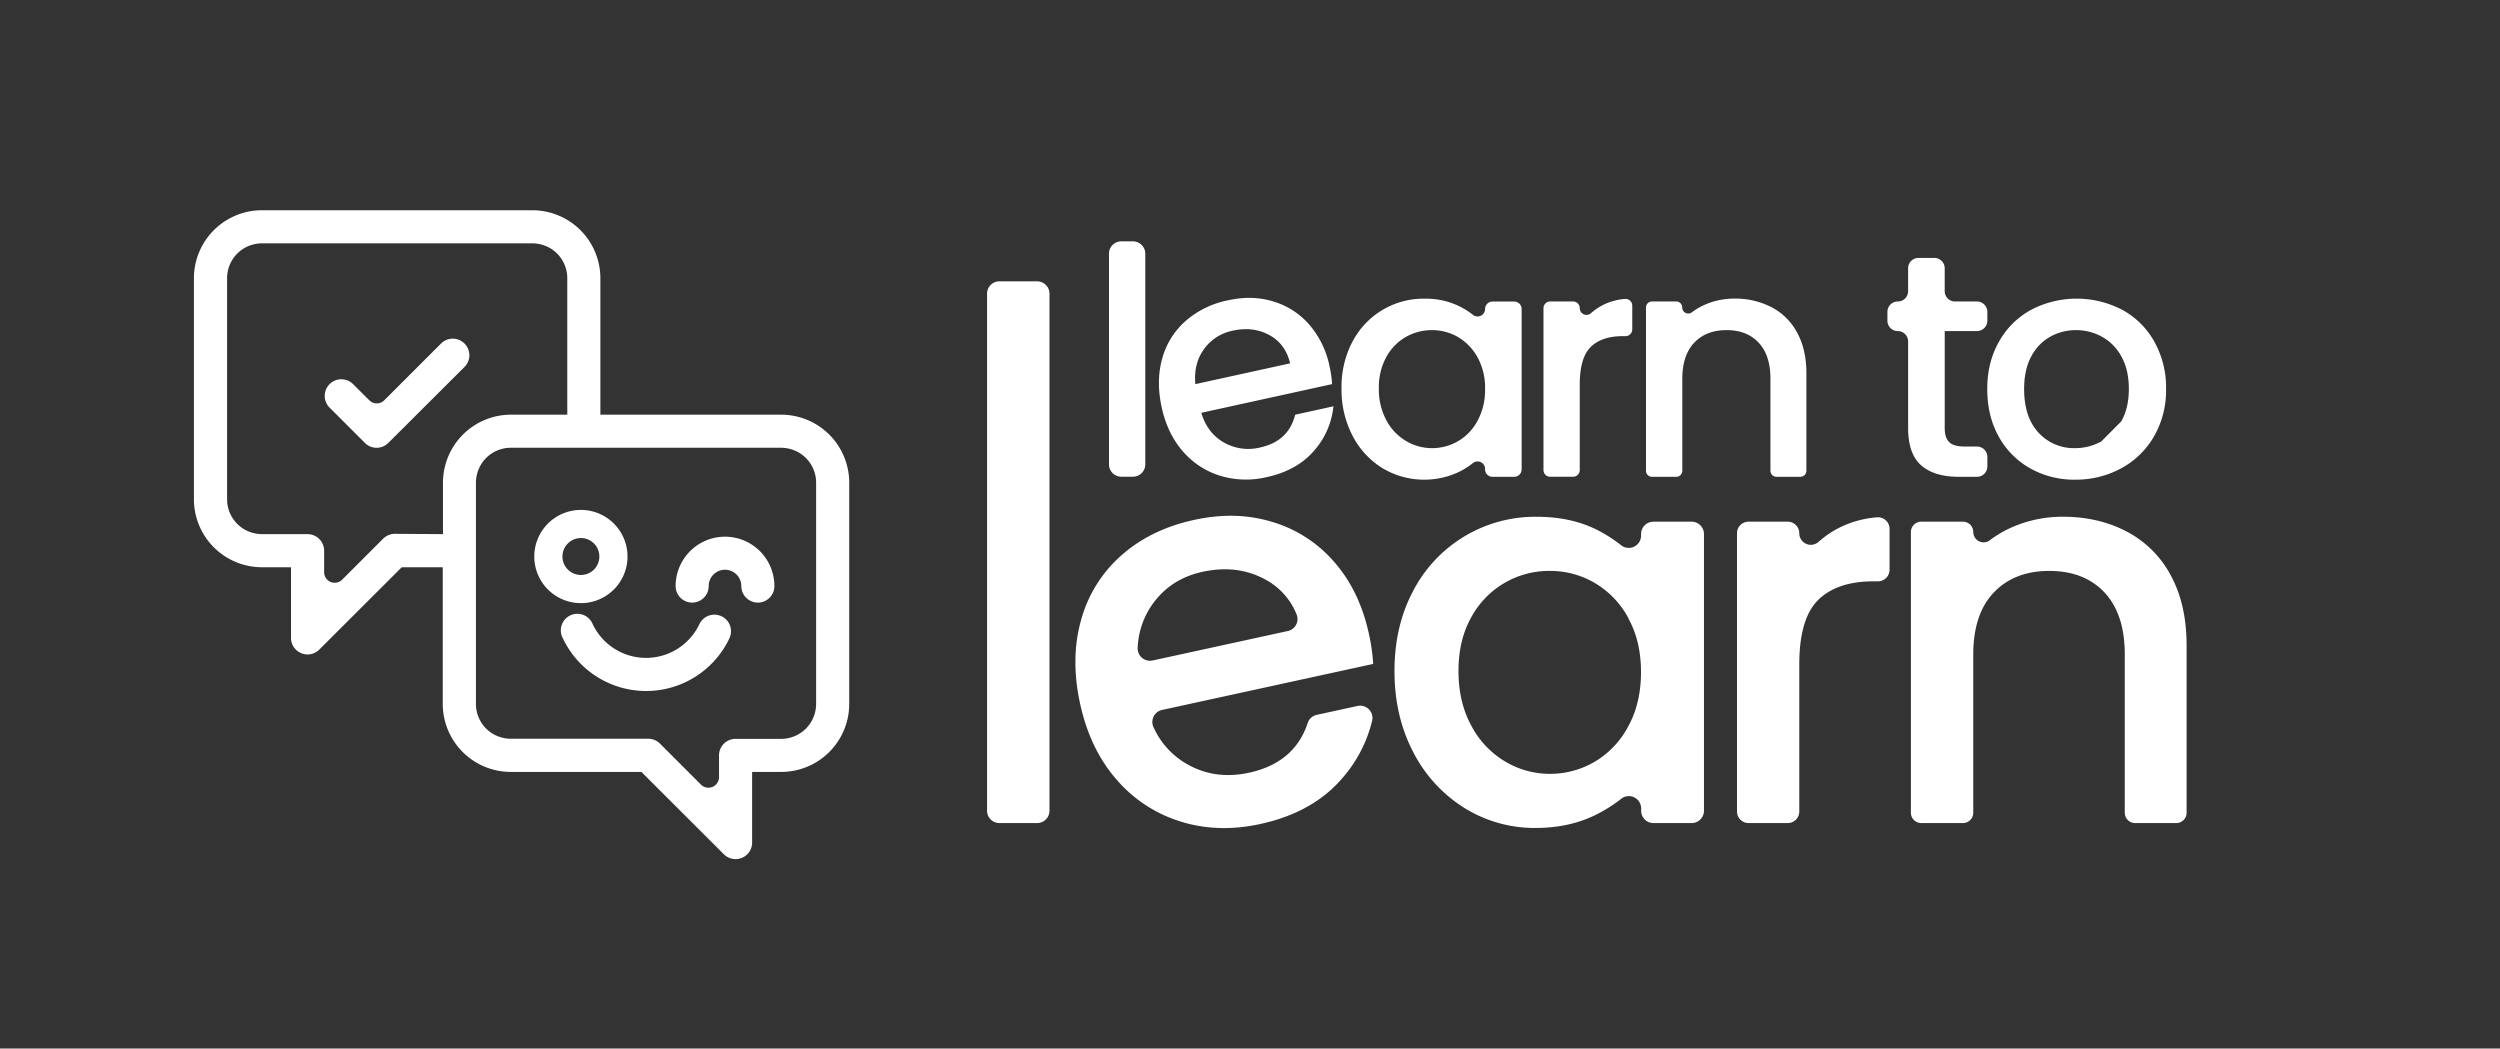 <svg id="Layer_1" data-name="Layer 1" xmlns="http://www.w3.org/2000/svg" viewBox="0 0 1340.81 562.34"><rect x="0" y="0" width="1340.81" height="562.34" fill="#333333" stroke="none"/><defs><style>.cls-1{fill:#fff}</style></defs><path class="cls-1" d="M614.24 136.05v113a6.61 6.61 0 0 1-6.61 6.62h-6.24a6.61 6.61 0 0 1-6.61-6.62v-113a6.61 6.61 0 0 1 6.61-6.61h6.24a6.61 6.61 0 0 1 6.61 6.61ZM714.46 206l-70.18 15.4q3.26 10.82 12.05 15.87A26.36 26.36 0 0 0 675.8 240q15.32-3.37 18.84-17.59l20.51-4.5a42.3 42.3 0 0 1-10.54 24q-9.14 10.49-25.3 14a47.91 47.91 0 0 1-24.89-.74 43.19 43.19 0 0 1-20-13.08q-8.28-9.45-11.38-23.62t.28-26.17a41.29 41.29 0 0 1 12.52-20.13 49.14 49.14 0 0 1 22.64-11.08c9-2 16.8-1.71 24.41.59a41 41 0 0 1 19.32 12.44 49 49 0 0 1 10.85 22.34 59.53 59.53 0 0 1 1.37 9.47Zm-22.54-11.13q-2.46-10.47-11.19-15.19t-19.55-2.34a25 25 0 0 0-15.47 9.94q-5.62 7.78-4.62 18.74l50.83-11.15ZM725.41 183.19a42.9 42.9 0 0 1 38.48-23 41 41 0 0 1 19.36 4.35 44.19 44.19 0 0 1 6.76 4.33 4 4 0 0 0 6.47-3.14 4 4 0 0 1 4-4h11.61a4 4 0 0 1 4 4v86a4 4 0 0 1-4 4h-11.61a4 4 0 0 1-4-4v-.24a4 4 0 0 0-6.47-3.14 44.76 44.76 0 0 1-7 4.49 43.65 43.65 0 0 1-41.64-1.8 44.28 44.28 0 0 1-16-17.4 53.61 53.61 0 0 1-5.88-25.35 52.1 52.1 0 0 1 5.88-25.08Zm67.06 8.53A28.17 28.17 0 0 0 782 180.8a27.48 27.48 0 0 0-14-3.75 28.1 28.1 0 0 0-14 3.66 27.58 27.58 0 0 0-10.49 10.76 33.6 33.6 0 0 0-4 16.8 35 35 0 0 0 4 17.07 28.26 28.26 0 0 0 10.58 11.17 27.15 27.15 0 0 0 13.91 3.84 27.45 27.45 0 0 0 24.48-14.76 34.44 34.44 0 0 0 4-17 34 34 0 0 0-4-16.9ZM858.61 164.16a31.88 31.88 0 0 1 12.87-3.84 3.62 3.62 0 0 1 3.94 3.6v12.75a3.61 3.61 0 0 1-3.61 3.61h-1.34q-11.44 0-17.32 5.8t-5.89 20.14v45.88a3.6 3.6 0 0 1-3.61 3.6h-12.24a3.6 3.6 0 0 1-3.6-3.6v-86.81a3.61 3.61 0 0 1 3.6-3.61h12.24a3.61 3.61 0 0 1 3.61 3.61 3.62 3.62 0 0 0 6.07 2.64 30.64 30.64 0 0 1 5.28-3.77ZM950.13 164.76a32.89 32.89 0 0 1 13.74 13.66q4.93 9 4.94 21.84v52.23a3.23 3.23 0 0 1-3.22 3.23h-12.84a3.23 3.23 0 0 1-3.22-3.23v-49.33q0-12.63-6.32-19.37c-4.2-4.49-10-6.74-17.23-6.74s-13.06 2.25-17.32 6.74-6.4 11-6.4 19.37v49.33a3.23 3.23 0 0 1-3.22 3.23H886a3.23 3.23 0 0 1-3.22-3.23v-87.57a3.23 3.23 0 0 1 3.22-3.23h13a3.23 3.23 0 0 1 3.22 3.23 3.22 3.22 0 0 0 5.14 2.59 34.49 34.49 0 0 1 7.06-4.12 39.07 39.07 0 0 1 15.79-3.24 42.13 42.13 0 0 1 19.87 4.6ZM1043 177.56v52.05c0 3.53.83 6 2.48 7.59s4.46 2.3 8.44 2.3h6.4a5.56 5.56 0 0 1 5.55 5.55v5.12a5.56 5.56 0 0 1-5.55 5.55h-9.82q-13.14 0-20.13-6.15t-7-19.95v-46.5a5.54 5.54 0 0 0-5.55-5.55 5.55 5.55 0 0 1-5.55-5.55v-4.77a5.56 5.56 0 0 1 5.55-5.55 5.54 5.54 0 0 0 5.55-5.54v-12.29a5.54 5.54 0 0 1 5.55-5.54h8.52a5.54 5.54 0 0 1 5.55 5.54v12.29a5.54 5.54 0 0 0 5.55 5.54h11.77a5.56 5.56 0 0 1 5.55 5.55V172a5.55 5.55 0 0 1-5.55 5.55H1043Z"/><path class="cls-1" d="M1088.86 251.19a43.59 43.59 0 0 1-16.9-17.06q-6.15-11-6.14-25.51c0-9.66 2.1-18 6.31-25.42a43.58 43.58 0 0 1 17.24-17.06 52.85 52.85 0 0 1 48.8 0 43.55 43.55 0 0 1 17.23 17.06 50.49 50.49 0 0 1 6.32 25.42 49.48 49.48 0 0 1-6.48 25.43 44.9 44.9 0 0 1-17.65 17.15 50.92 50.92 0 0 1-24.66 6.06 47.81 47.81 0 0 1-24.06-6.06Zm48.8-25.17q4.1-7.17 4.09-17.4c0-6.81-1.31-12.6-3.93-17.32a26.6 26.6 0 0 0-10.41-10.66 28.42 28.42 0 0 0-14-3.58 28 28 0 0 0-13.91 3.58 25.53 25.53 0 0 0-10.15 10.66q-3.77 7.08-3.76 17.32 0 15.19 7.76 23.46a25.65 25.65 0 0 0 19.54 8.27 29 29 0 0 0 14.07-3.58M562.86 157.5v277.32a6.61 6.61 0 0 1-6.61 6.61H536a6.61 6.61 0 0 1-6.61-6.61V157.5a6.61 6.61 0 0 1 6.61-6.61h20.22a6.61 6.61 0 0 1 6.64 6.61ZM736.46 356.08l-113.21 24.68a6.6 6.6 0 0 0-4.64 9.15 43 43 0 0 0 17.85 19.8q15.1 8.71 33.45 4.71 24.45-5.32 31.46-26.73a6.54 6.54 0 0 1 4.84-4.3l21.85-4.76a6.6 6.6 0 0 1 7.86 7.91 73.11 73.11 0 0 1-16.46 31.34q-15.75 18-43.54 24.05-22.63 4.94-42.77-1.33a74.16 74.16 0 0 1-34.35-22.54q-14.2-16.28-19.51-40.63t.55-45a71.21 71.21 0 0 1 21.58-34.57q15.72-13.94 38.94-19c15.47-3.37 28.89-2.88 42 1.06a70.36 70.36 0 0 1 33.19 21.44q13.59 15.51 18.59 38.43a104 104 0 0 1 2.34 16.31Zm-45.79-17.64a6.58 6.58 0 0 0 4.74-8.88 36.72 36.72 0 0 0-16.87-18.8q-15-8.14-33.61-4.08-16.92 3.69-26.6 17.05a43.47 43.47 0 0 0-8.17 23.62 6.64 6.64 0 0 0 8 6.89ZM758 316.75a73.72 73.72 0 0 1 66.14-39.59q19.07 0 33.3 7.48a77 77 0 0 1 12 7.78 6.6 6.6 0 0 0 10.71-5.17v-.83a6.61 6.61 0 0 1 6.61-6.62h20.51a6.61 6.61 0 0 1 6.61 6.62v148.41a6.61 6.61 0 0 1-6.61 6.61H886.8a6.61 6.61 0 0 1-6.61-6.61v-1.24a6.6 6.6 0 0 0-10.72-5.17 75.81 75.81 0 0 1-12.45 8q-14.67 7.64-33.44 7.63a71.15 71.15 0 0 1-38.14-10.7A75.93 75.93 0 0 1 758 403.46q-10.1-19.23-10.1-43.56t10.1-43.12Zm115.3 14.67a48.36 48.36 0 0 0-18-18.77 47.25 47.25 0 0 0-24-6.46A47.44 47.44 0 0 0 789.11 331q-6.89 12.16-6.89 28.89t6.89 29.34a48.58 48.58 0 0 0 18.19 19.21 46.64 46.64 0 0 0 23.92 6.6 47.53 47.53 0 0 0 24-6.46 48.18 48.18 0 0 0 18-18.92q6.88-12.47 6.89-29.18t-6.89-29ZM984.52 284.05a54.4 54.4 0 0 1 22.21-6.6 6.18 6.18 0 0 1 6.68 6.19v21.93a6.21 6.21 0 0 1-6.2 6.21h-2.3q-19.65 0-29.78 10T965 356.36v78.87a6.19 6.19 0 0 1-6.2 6.2h-21a6.2 6.2 0 0 1-6.21-6.2V286a6.21 6.21 0 0 1 6.21-6.21h21A6.2 6.2 0 0 1 965 286a6.19 6.19 0 0 0 10.29 4.65 52.14 52.14 0 0 1 9.22-6.6ZM1140.6 285.08a56.29 56.29 0 0 1 23.61 23.47q8.49 15.54 8.51 37.54v89.8a5.54 5.54 0 0 1-5.54 5.54h-22.07a5.54 5.54 0 0 1-5.54-5.54v-84.81q0-21.7-10.85-33.29t-29.63-11.59q-18.77 0-29.78 11.59t-11 33.29v84.81a5.54 5.54 0 0 1-5.54 5.54h-22.35a5.55 5.55 0 0 1-5.55-5.54V285.34a5.55 5.55 0 0 1 5.55-5.55h22.35a5.54 5.54 0 0 1 5.54 5.55 5.54 5.54 0 0 0 8.93 4.37 59.27 59.27 0 0 1 12-7 67.11 67.11 0 0 1 27.13-5.57q19.07 0 34.18 7.91ZM419 222.41h-97v-73.34a36.5 36.5 0 0 0-36.42-36.31h-145A36.5 36.5 0 0 0 104 149.07v118.7a36.5 36.5 0 0 0 36.46 36.46h15.62v37.87a8.87 8.87 0 0 0 15.15 6.29l44.23-44.16h22v73.34A36.5 36.5 0 0 0 274 414h70l44.23 44.16a8.87 8.87 0 0 0 15.15-6.28V414H419a36.5 36.5 0 0 0 36.46-36.46V258.87A36.5 36.5 0 0 0 419 222.41ZM211.8 286.3a8.89 8.89 0 0 0-6.28 2.59l-22 22a5.67 5.67 0 0 1-9.68-4v-11.54a8.88 8.88 0 0 0-8.87-8.87h-24.11a19.32 19.32 0 0 1-10.37-2.9 18.73 18.73 0 0 1-8.7-15.81v-118.7a18.76 18.76 0 0 1 8.92-15.81 19.33 19.33 0 0 1 10.2-2.76h144.21a19.43 19.43 0 0 1 10.33 2.83 18.74 18.74 0 0 1 8.8 15.88v73.19H274a36.5 36.5 0 0 0-36.42 36.46v27.61l-25.74-.17Zm225.9 91.26a18.74 18.74 0 0 1-18.7 18.71h-24.5a8.87 8.87 0 0 0-8.87 8.87v11.66a5.67 5.67 0 0 1-9.68 4l-22-22a8.91 8.91 0 0 0-6.28-2.59h-73.25a19.45 19.45 0 0 1-10.42-2.83 18.76 18.76 0 0 1-8.75-15.83V259.27a19.42 19.42 0 0 1 2.84-10.33 18.7 18.7 0 0 1 15.87-8.8h144.62a19.43 19.43 0 0 1 10.33 2.86 18.74 18.74 0 0 1 8.8 15.88v118.7Z"/><path class="cls-1" d="M249.11 184.24a8.86 8.86 0 0 0-12.56 0l-30.47 30.46a5.66 5.66 0 0 1-8 0l-8.63-8.6a8.91 8.91 0 1 0-12.63 12.57l18.88 18.88a8.86 8.86 0 0 0 12.56 0l40.86-40.75a8.86 8.86 0 0 0 0-12.56ZM388.87 287.84a26.51 26.51 0 0 0-26.52 26.48 8.87 8.87 0 0 0 17.74 0 8.75 8.75 0 0 1 17.5 0 8.87 8.87 0 0 0 17.74 0 26.51 26.51 0 0 0-26.47-26.48ZM386.94 330.52a8.88 8.88 0 0 0-11.82 4.19 31.67 31.67 0 0 1-57.26 0 8.87 8.87 0 1 0-16 7.6 49.42 49.42 0 0 0 89.35 0 8.88 8.88 0 0 0-4.21-11.79ZM311.55 273.48a25 25 0 1 0 25 25 25 25 0 0 0-25-25Zm0 34.89a9.9 9.9 0 1 1 9.9-9.9 9.9 9.9 0 0 1-9.9 9.9Z"/></svg>